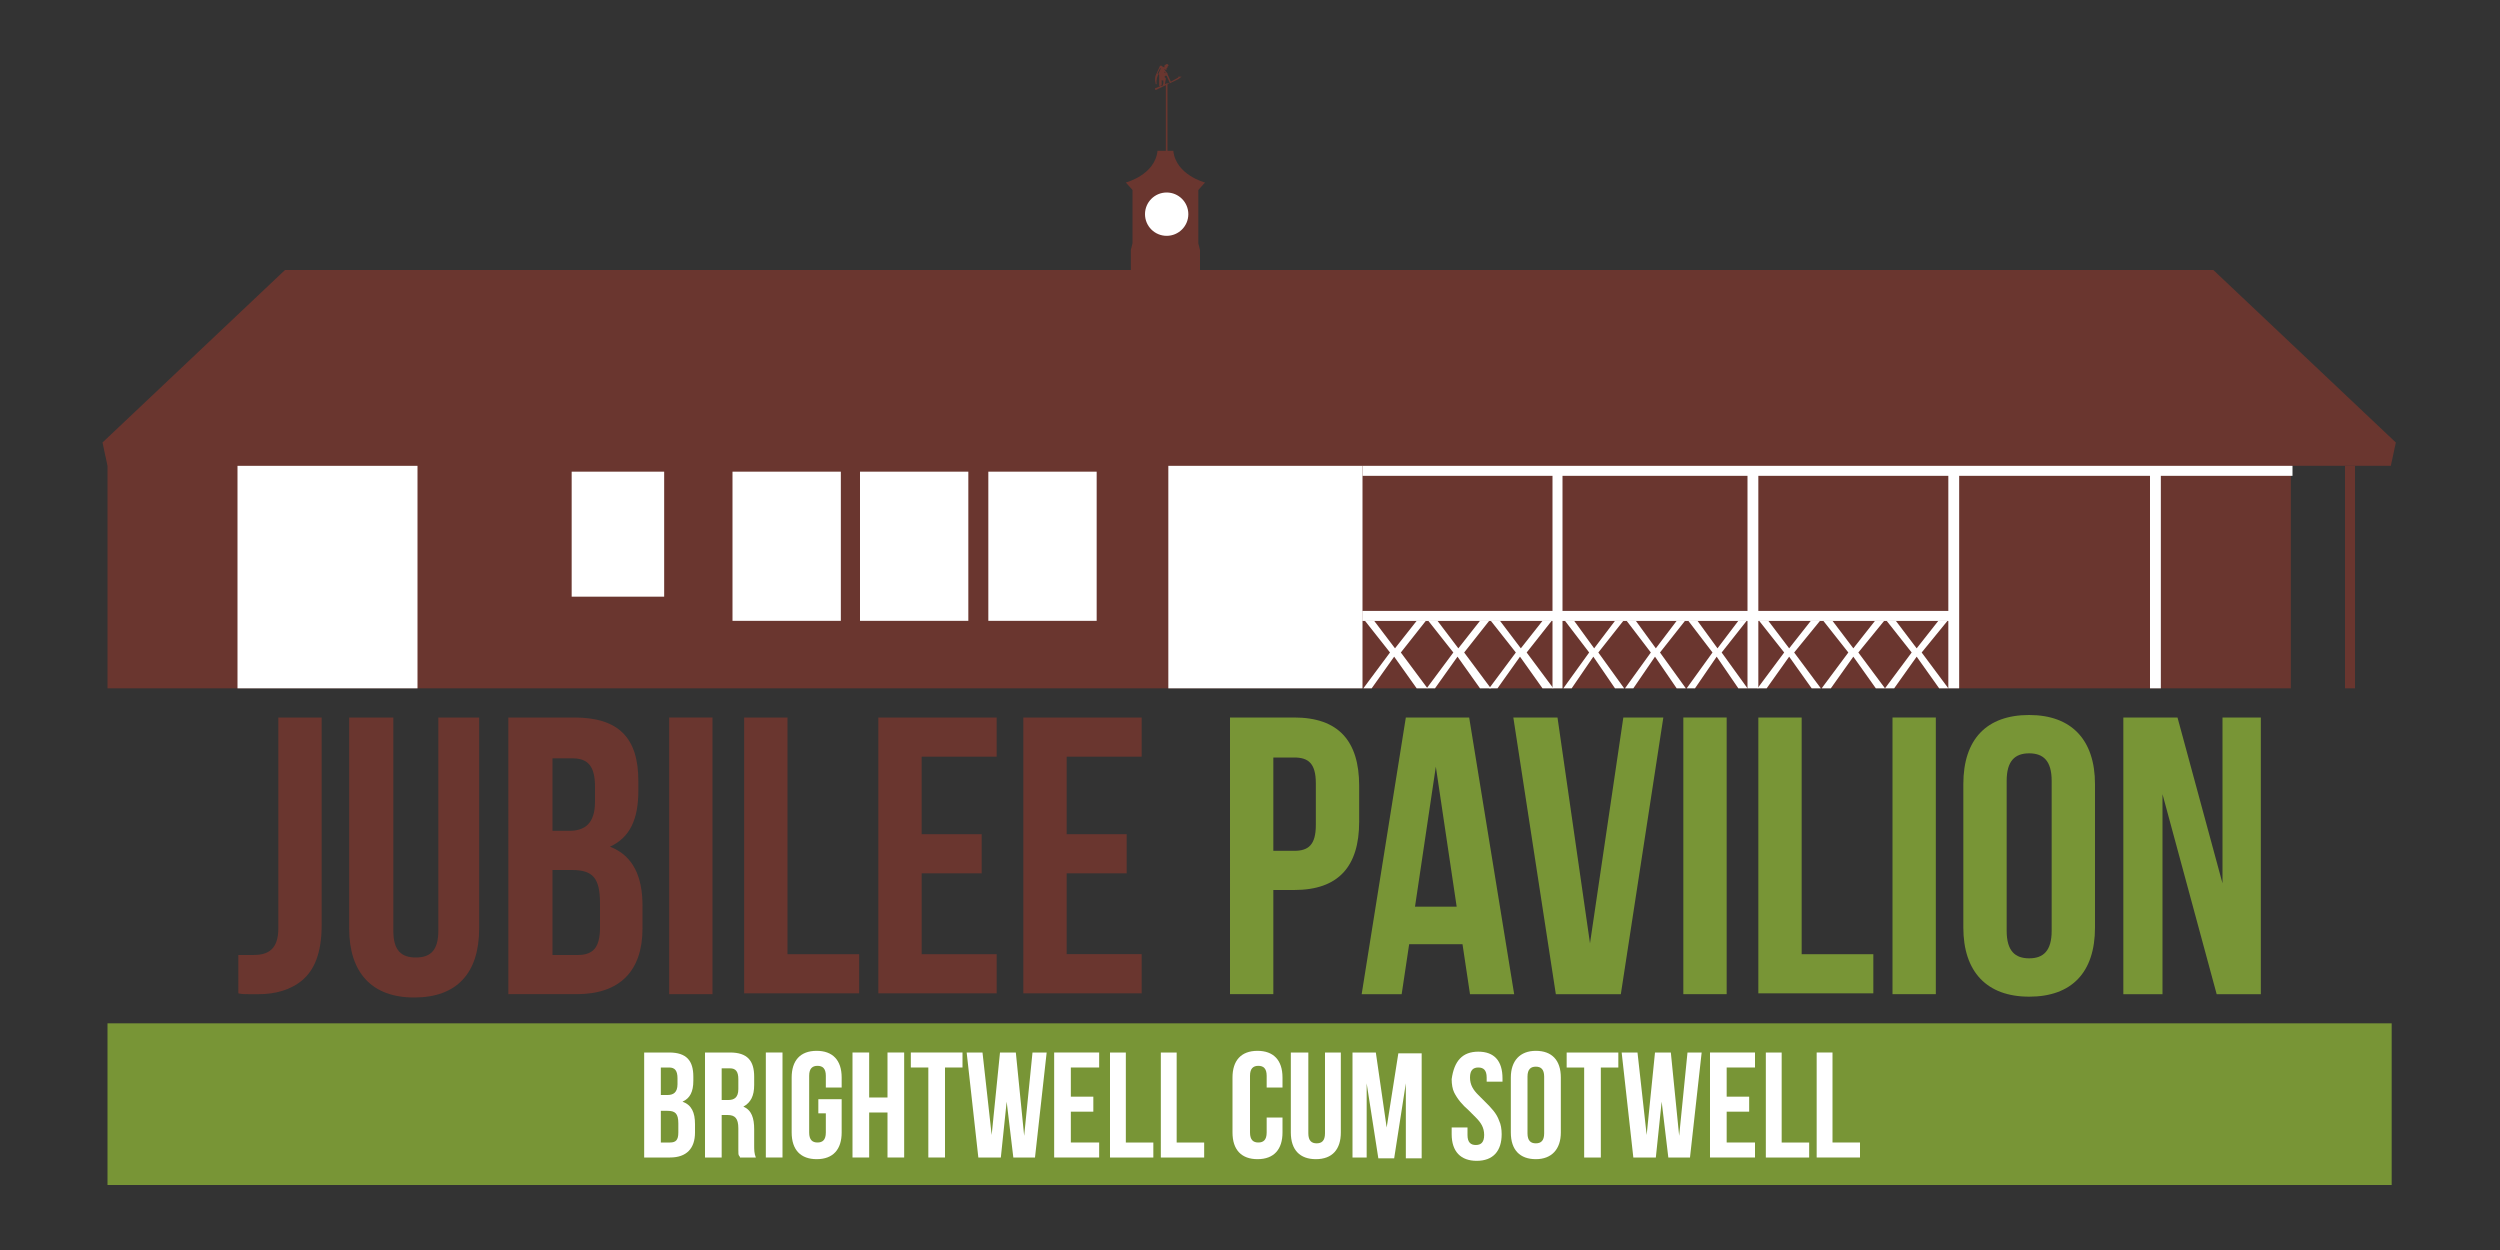 <?xml version="1.0" encoding="utf-8"?>
<!-- Generator: Adobe Illustrator 25.2.0, SVG Export Plug-In . SVG Version: 6.00 Build 0)  -->
<svg version="1.1" id="Layer_1" xmlns="http://www.w3.org/2000/svg" xmlns:xlink="http://www.w3.org/1999/xlink" x="0px" y="0px"
	 viewBox="0 0 300 150" style="enable-background:new 0 0 300 150;" xml:space="preserve">
<rect x="0" y="0" width="300" height="150" fill="#333333" stroke="none"/>
<style type="text/css">
	.st0{fill:#789536;}
	.st1{fill:#FFFFFF;}
	.st2{fill:#6A362F;}
</style>
<g>
	<g>
		<g>
			<g>
				<rect x="12.9" y="122.8" class="st0" width="274.1" height="19.4"/>
				<g>
					<g>
						<path class="st1" d="M80.3,126.3c2.1,0,2.9,1,2.9,2.9v0.5c0,1.3-0.4,2.1-1.3,2.5c1.1,0.4,1.5,1.3,1.5,2.7v1c0,1.9-1,3-3,3
							h-3.1v-12.6H80.3z M79.3,128.1v3.3h0.8c0.7,0,1.2-0.3,1.2-1.3v-0.7c0-0.9-0.3-1.3-1-1.3H79.3z M79.3,133.2v3.9h1.1
							c0.7,0,1-0.3,1-1.2v-1.1c0-1.2-0.4-1.5-1.3-1.5H79.3z"/>
						<path class="st1" d="M88.8,138.9c0-0.1-0.1-0.2-0.1-0.2c-0.1-0.1-0.1-0.3-0.1-0.7c0-0.2,0-0.4,0-0.6v-2c0-1.2-0.4-1.6-1.3-1.6
							h-0.7v5.1h-2v-12.6h3c2.1,0,2.9,1,2.9,2.9v1c0,1.3-0.4,2.1-1.3,2.6c1,0.4,1.3,1.4,1.3,2.7v1.9c0,0.6,0,1,0.2,1.5H88.8z
							 M86.6,128.1v3.9h0.8c0.7,0,1.2-0.3,1.2-1.3v-1.2c0-0.9-0.3-1.3-1-1.3H86.6z"/>
						<path class="st1" d="M91.9,126.3h2v12.6h-2V126.3z"/>
						<path class="st1" d="M98.2,131.9h2.8v4c0,2-1,3.2-3,3.2c-1.9,0-3-1.1-3-3.2v-6.6c0-2,1-3.2,3-3.2c1.9,0,3,1.1,3,3.2v1.2h-1.9
							v-1.4c0-0.9-0.4-1.2-1-1.2c-0.6,0-1,0.3-1,1.2v6.8c0,0.9,0.4,1.2,1,1.2c0.6,0,1-0.3,1-1.2v-2.3h-0.9V131.9z"/>
						<path class="st1" d="M104.3,138.9h-2v-12.6h2v5.4h2.2v-5.4h2v12.6h-2v-5.4h-2.2V138.9z"/>
						<path class="st1" d="M109.4,126.3h6.1v1.8h-2.1v10.8h-2v-10.8h-2.1V126.3z"/>
						<path class="st1" d="M120.8,132.2l-0.7,6.7h-2.7l-1.4-12.6h1.9l1.1,9.9l1-9.9h1.9l1,10l1-10h1.7l-1.4,12.6h-2.6L120.8,132.2z"
							/>
						<path class="st1" d="M128.5,131.6h2.7v1.8h-2.7v3.7h3.4v1.8h-5.4v-12.6h5.4v1.8h-3.4V131.6z"/>
						<path class="st1" d="M133.1,126.3h2v10.8h3.3v1.8h-5.2V126.3z"/>
						<path class="st1" d="M139.2,126.3h2v10.8h3.3v1.8h-5.2V126.3z"/>
						<path class="st1" d="M153.9,134.2v1.7c0,2-1,3.2-3,3.2c-1.9,0-3-1.1-3-3.2v-6.6c0-2,1-3.2,3-3.2c1.9,0,3,1.1,3,3.2v1.2H152
							v-1.4c0-0.9-0.4-1.2-1-1.2c-0.6,0-1,0.3-1,1.2v6.8c0,0.9,0.4,1.2,1,1.2c0.6,0,1-0.3,1-1.2v-1.8H153.9z"/>
						<path class="st1" d="M157,126.3v9.7c0,0.9,0.4,1.2,1,1.2c0.6,0,1-0.3,1-1.2v-9.7h1.9v9.6c0,2-1,3.2-3,3.2c-1.9,0-3-1.1-3-3.2
							v-9.6H157z"/>
						<path class="st1" d="M166.4,135.3l1.4-8.9h2.8v12.6h-1.9v-9l-1.4,9h-1.9L164,130v8.9h-1.7v-12.6h2.8L166.4,135.3z"/>
						<path class="st1" d="M177.4,126.2c1.9,0,2.9,1.1,2.9,3.2v0.4h-1.9v-0.5c0-0.9-0.4-1.2-1-1.2s-1,0.3-1,1.2c0,0.9,0.4,1.5,1,2.1
							c0.3,0.3,0.6,0.6,0.9,0.9c0.6,0.6,1.3,1.3,1.6,2.2c0.2,0.4,0.3,1,0.3,1.6c0,2-1,3.2-3,3.2c-1.9,0-3-1.1-3-3.2v-0.8h1.9v0.9
							c0,0.9,0.4,1.2,1,1.2c0.6,0,1-0.3,1-1.2c0-0.9-0.4-1.5-1-2.1c-0.3-0.3-0.6-0.6-0.9-0.9c-0.7-0.6-1.3-1.3-1.7-2.1
							c-0.2-0.4-0.3-1-0.3-1.6C174.5,127.3,175.5,126.2,177.4,126.2z"/>
						<path class="st1" d="M181.3,129.3c0-2,1.1-3.2,3-3.2c1.9,0,3,1.1,3,3.2v6.6c0,2-1.1,3.2-3,3.2c-1.9,0-3-1.1-3-3.2V129.3z
							 M183.3,136c0,0.9,0.4,1.2,1,1.2c0.6,0,1-0.3,1-1.2v-6.8c0-0.9-0.4-1.2-1-1.2c-0.6,0-1,0.3-1,1.2V136z"/>
						<path class="st1" d="M188.1,126.3h6.1v1.8h-2.1v10.8h-2v-10.8h-2.1V126.3z"/>
						<path class="st1" d="M199.4,132.2l-0.7,6.7H196l-1.4-12.6h1.9l1.1,9.9l1-9.9h1.9l1,10l1-10h1.7l-1.4,12.6h-2.6L199.4,132.2z"
							/>
						<path class="st1" d="M207.2,131.6h2.7v1.8h-2.7v3.7h3.4v1.8h-5.4v-12.6h5.4v1.8h-3.4V131.6z"/>
						<path class="st1" d="M211.8,126.3h2v10.8h3.3v1.8h-5.2V126.3z"/>
						<path class="st1" d="M217.9,126.3h2v10.8h3.3v1.8h-5.2V126.3z"/>
					</g>
				</g>
			</g>
			<g>
				<g>
					<path class="st2" d="M28.6,114.6c0.3,0,0.6,0,0.9,0h0.9c1.7,0,3-0.6,3-3.2V86.1h5.2V111c0,3.4-0.9,5.4-2.3,6.6
						c-1.4,1.2-3.3,1.7-5.2,1.7h-1.3c-0.4,0-0.8,0-1.2-0.1V114.6z"/>
					<path class="st2" d="M47.2,86.1v25.6c0,2.4,1,3.2,2.7,3.2c1.7,0,2.7-0.8,2.7-3.2V86.1h4.9v25.3c0,5.4-2.7,8.3-7.8,8.3
						c-5.1,0-7.8-3-7.8-8.3V86.1H47.2z"/>
					<path class="st2" d="M68.9,86.1c5.4,0,7.7,2.5,7.7,7.6v1.2c0,3.4-1,5.6-3.4,6.7c2.8,1.1,3.9,3.6,3.9,7.1v2.7
						c0,5.1-2.7,7.9-7.9,7.9h-8.2V86.1H68.9z M66.3,90.9v8.8h2c1.9,0,3.1-0.9,3.1-3.5v-1.8c0-2.4-0.8-3.4-2.7-3.4H66.3z M66.3,104.4
						v10.2h3c1.8,0,2.7-0.8,2.7-3.3v-2.9c0-3.1-0.9-4-3.4-4H66.3z"/>
					<path class="st2" d="M80.3,86.1h5.2v33.2h-5.2V86.1z"/>
					<path class="st2" d="M89.3,86.1h5.2v28.4h8.6v4.7H89.3V86.1z"/>
					<path class="st2" d="M110.6,100.1h7.2v4.7h-7.2v9.7h9v4.7h-14.2V86.1h14.2v4.7h-9V100.1z"/>
					<path class="st2" d="M128,100.1h7.2v4.7H128v9.7h9v4.7h-14.2V86.1H137v4.7h-9V100.1z"/>
					<path class="st0" d="M155.3,86.1c5.3,0,7.8,2.8,7.8,8.2v4.3c0,5.4-2.5,8.2-7.8,8.2h-2.5v12.5h-5.2V86.1H155.3z M152.8,90.9
						v11.2h2.5c1.7,0,2.6-0.7,2.6-3.1v-5c0-2.4-0.9-3.1-2.6-3.1H152.8z"/>
					<path class="st0" d="M181.7,119.3h-5.3l-0.9-6h-6.4l-0.9,6h-4.8l5.3-33.2h7.6L181.7,119.3z M169.8,108.8h5L172.3,92
						L169.8,108.8z"/>
					<path class="st0" d="M190.8,113.2l4-27.1h4.8l-5.1,33.2h-7.8l-5.1-33.2h5.3L190.8,113.2z"/>
					<path class="st0" d="M202,86.1h5.2v33.2H202V86.1z"/>
					<path class="st0" d="M211,86.1h5.2v28.4h8.6v4.7H211V86.1z"/>
					<path class="st0" d="M227.1,86.1h5.2v33.2h-5.2V86.1z"/>
					<path class="st0" d="M235.6,94.1c0-5.4,2.8-8.3,7.9-8.3s7.9,3,7.9,8.3v17.2c0,5.4-2.8,8.3-7.9,8.3s-7.9-3-7.9-8.3V94.1z
						 M240.8,111.7c0,2.4,1,3.3,2.7,3.3s2.7-0.9,2.7-3.3V93.7c0-2.4-1-3.3-2.7-3.3s-2.7,0.9-2.7,3.3V111.7z"/>
					<path class="st0" d="M259.5,95.3v24h-4.7V86.1h6.5l5.4,19.9V86.1h4.6v33.2H266L259.5,95.3z"/>
				</g>
			</g>
		</g>
		<g>
			<g>
				<g>
					<path class="st2" d="M272.8,82.6H15.2h-2.3V55.9l-0.6-2.8l21.9-20.7h101.5v-2.4l0.2-0.8v-6.4l-0.8-0.9c0,0,3.5-0.9,3.8-3.8h0.9
						h0.1h0.9c0.3,2.9,3.8,3.8,3.8,3.8l-0.8,0.9v6.4l0.2,0.8v2.4h121.6l21.9,20.7l-0.6,2.8h0l-0.1,0h-11.9v26.7
						C275.1,82.6,272.9,82.6,272.8,82.6z"/>
					<g>
						<polygon class="st1" points="275.1,55.9 163.5,55.9 163.5,57.1 186.3,57.1 186.3,82.6 187.5,82.6 187.5,57.1 209.7,57.1 
							209.7,82.6 211,82.6 211,57.1 233.8,57.1 233.8,82.6 235.1,82.6 235.1,57.1 258,57.1 258,82.6 259.3,82.6 259.3,57.1 
							275.1,57.1 						"/>
						<rect x="281.4" y="55.9" class="st2" width="1.2" height="26.7"/>
					</g>
					<g>
						<rect x="140.2" y="55.9" class="st1" width="23.3" height="26.7"/>
						<rect x="28.5" y="55.9" class="st1" width="21.6" height="26.7"/>
						<rect x="68.6" y="56.6" class="st1" width="11.1" height="15"/>
						<rect x="87.9" y="56.6" class="st1" width="13" height="17.9"/>
						<rect x="103.2" y="56.6" class="st1" width="13" height="17.9"/>
						<rect x="118.6" y="56.6" class="st1" width="13" height="17.9"/>
					</g>
				</g>
				<circle class="st1" cx="140" cy="25.7" r="2.6"/>
			</g>
			<g>
				<path class="st2" d="M141.4,9.5L141.4,9.5l0.4-0.3l-0.4,0l0,0.1l-0.9,0.5l-0.4-0.9l0-0.1L140,8.7l-0.3-0.4l0.1,0l0.1,0.1
					c0.1,0,0.1-0.1,0.1-0.1c-0.1,0,0-0.1,0-0.1l0.1-0.1l0-0.1l0.1-0.1c0.1-0.1-0.1-0.2-0.1-0.2c-0.1-0.1-0.4,0.2-0.4,0.2
					c0.1,0.1,0,0.2,0,0.2c-0.1-0.1-0.2-0.1-0.2-0.1c-0.1-0.2-0.3-0.1-0.3-0.1l-0.5,1.1c-0.2,0.5,0,1.1,0,1.1c0.1,0,0.1,0,0.1,0
					c-0.1-0.6,0.2-1.2,0.2-1.2c0.1,0,0.1,0.1,0.1,0.1l0,1.3l0.1,0c0,0.1-0.1,0.1-0.1,0.1l-0.5,0.2c0,0.2,0.1,0.2,0.1,0.2L141.4,9.5z
					 M139.7,8.6c0,0,0.2,0.1,0.2,0.2l0,0c0,0-0.1-0.1-0.2-0.1V8.6z M139,8.9c0,0-0.1-0.1-0.1-0.1l0.3-0.6c0.1,0,0.1,0,0.1,0L139,8.9
					z M139.6,9.7L139.6,9.7l0,0.3l-0.1,0.3l-0.3,0c0,0,0,0,0,0l0.2-0.1l0-0.5c0,0,0-0.1,0-0.1L139.6,9.7
					C139.6,9.6,139.7,9.7,139.6,9.7z M140,10L140,10l-0.2,0.1c0,0,0,0,0-0.1l0.1-0.5c0,0,0-0.1,0-0.1l-0.2-0.2c0,0,0,0,0,0
					c0,0,0.1,0,0.1,0c0,0,0-0.1,0-0.1l0.1,0l0.1,0l0.4,0.9L140,10z"/>
				<rect x="139.9" y="10.1" class="st2" width="0.2" height="8.2"/>
			</g>
		</g>
	</g>
	<g>
		<g>
			<g>
				<g>
					<path class="st1" d="M170,82.6l-2.7-3.8h0l-2.7,3.8h-1l3.2-4.3l-3-3.8h1.1l2.5,3.3h0l2.6-3.3h1.1l-3,3.8l3.2,4.3H170z"/>
				</g>
				<g>
					<path class="st1" d="M177.6,82.6l-2.7-3.8h0l-2.7,3.8h-1l3.2-4.3l-3-3.8h1.1l2.5,3.3h0l2.6-3.3h1.1l-3,3.8l3.2,4.3H177.6z"/>
				</g>
				<g>
					<path class="st1" d="M185.1,82.6l-2.7-3.8h0l-2.7,3.8h-1l3.2-4.3l-3-3.8h1.1l2.5,3.3h0l2.6-3.3h1.1l-3,3.8l3.2,4.3H185.1z"/>
				</g>
			</g>
			<g>
				<g>
					<path class="st1" d="M217.4,82.6l-2.7-3.8h0l-2.7,3.8h-1.1l3.2-4.3l-3-3.8h1.1l2.5,3.3h0l2.6-3.3h1.1l-3.1,3.8l3.2,4.3H217.4z"
						/>
				</g>
				<g>
					<path class="st1" d="M225.1,82.6l-2.7-3.8h0l-2.7,3.8h-1.1l3.2-4.3l-3-3.8h1.1l2.5,3.3h0l2.6-3.3h1.1l-3.1,3.8l3.2,4.3H225.1z"
						/>
				</g>
				<g>
					<path class="st1" d="M232.7,82.6l-2.7-3.8h0l-2.7,3.8h-1.1l3.2-4.3l-3-3.8h1.1l2.5,3.3h0l2.6-3.3h1.1l-3.1,3.8l3.2,4.3H232.7z"
						/>
				</g>
			</g>
			<g>
				<g>
					<path class="st1" d="M193.8,82.6l-2.6-3.8h0l-2.6,3.8h-1l3.1-4.3l-2.9-3.8h1.1l2.4,3.3h0l2.5-3.3h1l-3,3.8l3.1,4.3H193.8z"/>
				</g>
				<g>
					<path class="st1" d="M201.2,82.6l-2.6-3.8h0l-2.6,3.8h-1l3.1-4.3l-2.9-3.8h1.1l2.4,3.3h0l2.5-3.3h1l-3,3.8l3.1,4.3H201.2z"/>
				</g>
				<g>
					<path class="st1" d="M208.6,82.6l-2.6-3.8h0l-2.6,3.8h-1l3.1-4.3l-2.9-3.8h1.1l2.4,3.3h0l2.5-3.3h1l-3,3.8l3.1,4.3H208.6z"/>
				</g>
			</g>
		</g>
		
			<rect x="198.2" y="38.5" transform="matrix(1.173320e-10 -1 1 1.173320e-10 124.975 272.709)" class="st1" width="1.2" height="70.7"/>
	</g>
</g>
</svg>
